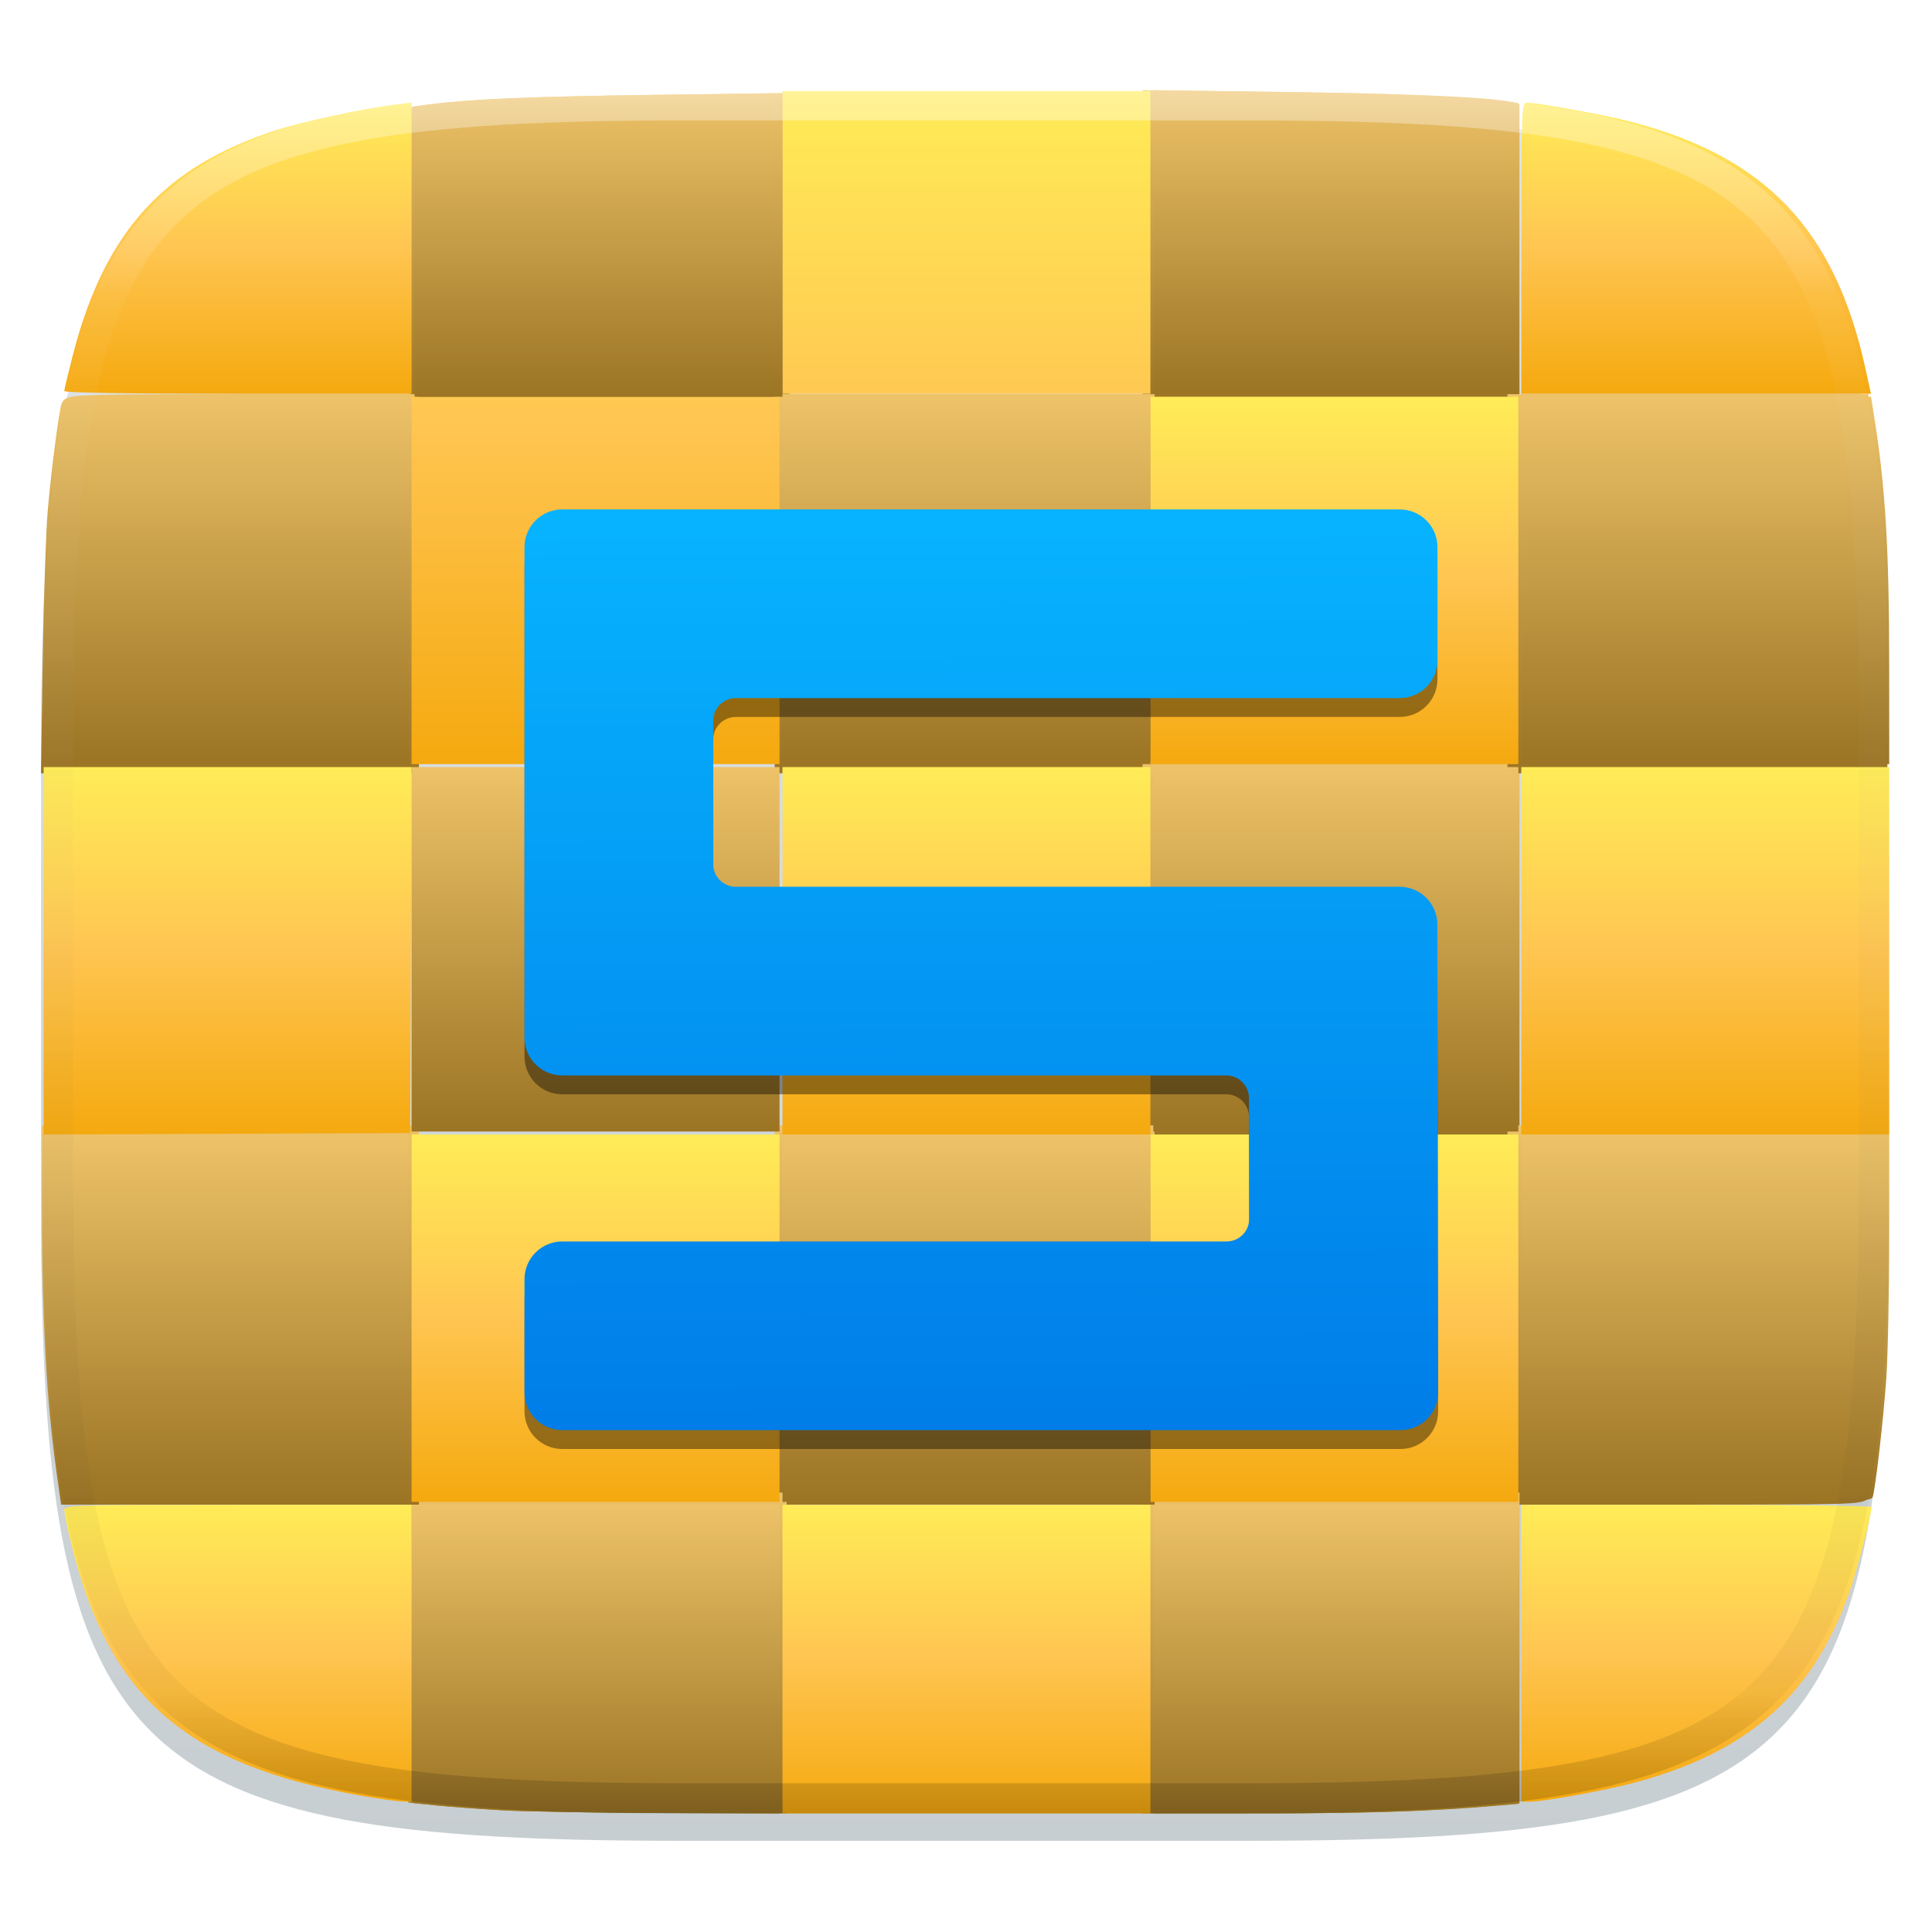 <svg xmlns="http://www.w3.org/2000/svg" style="isolation:isolate" width="256" height="256" viewBox="0 0 256 256">
 <defs>
  <filter id="xSLBaeeGHkKvch3TL66PlfxPLvPUSmO3" width="400%" height="400%" x="-200%" y="-200%" color-interpolation-filters="sRGB" filterUnits="objectBoundingBox">
   <feGaussianBlur xmlns="http://www.w3.org/2000/svg" in="SourceGraphic" stdDeviation="4.294"/>
   <feOffset xmlns="http://www.w3.org/2000/svg" dx="0" dy="4" result="pf_100_offsetBlur"/>
   <feFlood xmlns="http://www.w3.org/2000/svg" flood-opacity=".4"/>
   <feComposite xmlns="http://www.w3.org/2000/svg" in2="pf_100_offsetBlur" operator="in" result="pf_100_dropShadow"/>
   <feBlend xmlns="http://www.w3.org/2000/svg" in="SourceGraphic" in2="pf_100_dropShadow" mode="normal"/>
  </filter>
 </defs>
 <g filter="url(#xSLBaeeGHkKvch3TL66PlfxPLvPUSmO3)">
  <linearGradient id="_lgradient_21" x1="0" x2="0" y1="0" y2="1" gradientTransform="matrix(244.648,0,0,228.338,5.43,11.577)" gradientUnits="userSpaceOnUse">
   <stop offset="0%" style="stop-color:#E0E5E7"/>
   <stop offset="100%" style="stop-color:#C7CED2"/>
  </linearGradient>
  <path fill="url(#_lgradient_21)" d="M 165.439 11.577 C 239.495 11.577 250.078 22.134 250.078 96.12 L 250.078 155.371 C 250.078 229.358 239.495 239.915 165.439 239.915 L 90.069 239.915 C 16.014 239.915 5.43 229.358 5.43 155.371 L 5.43 96.12 C 5.43 22.134 16.014 11.577 90.069 11.577 L 165.439 11.577 Z"/>
 </g>
 <g>
  <g>
   <linearGradient id="_lgradient_22" x1="0" x2="0" y1="0" y2="1" gradientTransform="matrix(50.334,0,0,41.881,54.297,12.327)" gradientUnits="userSpaceOnUse">
    <stop offset="0%" style="stop-color:#EDC268"/>
    <stop offset="100%" style="stop-color:#9B7424"/>
   </linearGradient>
   <path fill="url(#_lgradient_22)" fill-rule="evenodd" d="M 54.297 34.145 L 54.297 14.2 L 56.994 13.843 C 56.994 13.843 56.994 13.843 57.004 13.843 C 58.522 13.645 60.049 13.496 61.586 13.377 C 63.6 13.229 65.613 13.11 67.636 13.03 C 70.304 12.921 72.982 12.832 75.65 12.773 C 79.141 12.693 82.633 12.624 86.124 12.584 L 104.631 12.327 L 104.631 33.272 L 104.631 54.208 L 79.469 54.208 L 54.297 54.208 L 54.297 34.145 Z M 56.28 34.145 L 56.28 15.935 L 57.252 15.806 C 58.74 15.618 60.237 15.469 61.735 15.36 C 63.729 15.211 65.722 15.092 67.716 15.013 C 70.374 14.904 73.032 14.815 75.7 14.755 C 79.181 14.676 82.662 14.607 86.153 14.567 C 86.153 14.567 86.153 14.567 86.153 14.567 L 102.647 14.339 L 102.647 33.272 L 102.647 52.225 L 79.469 52.225 L 56.28 52.225 L 56.28 34.145 Z"/>
   <linearGradient id="_lgradient_23" x1="0" x2="0" y1="0" y2="1" gradientTransform="matrix(49.947,0,0,41.871,151.395,11.95)" gradientUnits="userSpaceOnUse">
    <stop offset="0%" style="stop-color:#EDC268"/>
    <stop offset="100%" style="stop-color:#9B7424"/>
   </linearGradient>
   <path fill="url(#_lgradient_23)" fill-rule="evenodd" d="M 151.395 32.896 L 151.395 11.95 L 169.902 12.198 C 176.279 12.257 182.657 12.416 189.034 12.674 C 191.107 12.753 193.18 12.872 195.253 13.021 C 196.592 13.11 197.921 13.249 199.24 13.457 C 199.25 13.457 199.25 13.457 199.26 13.457 L 201.342 13.804 L 201.342 33.738 L 201.342 53.821 L 176.369 53.821 L 151.395 53.821 L 151.395 32.896 Z M 153.378 32.896 L 153.378 13.952 L 169.872 14.18 C 169.872 14.18 169.872 14.18 169.872 14.18 C 176.24 14.24 182.597 14.398 188.955 14.656 C 191.008 14.735 193.071 14.845 195.124 15.003 C 196.393 15.082 197.673 15.221 198.932 15.41 L 199.359 15.489 L 199.359 33.738 L 199.359 51.839 L 176.369 51.839 L 153.378 51.839 L 153.378 32.896 Z"/>
   <linearGradient id="_lgradient_24" x1="0" x2="0" y1="0" y2="1" gradientTransform="matrix(50.345,0,0,50.238,102.647,52.225)" gradientUnits="userSpaceOnUse">
    <stop offset="0%" style="stop-color:#EDC268"/>
    <stop offset="100%" style="stop-color:#9B7424"/>
   </linearGradient>
   <path fill="url(#_lgradient_24)" fill-rule="evenodd" d="M 102.647 77.344 L 102.647 52.225 L 127.819 52.225 L 152.992 52.225 L 152.992 77.344 L 152.992 102.463 L 127.819 102.463 L 102.647 102.463 L 102.647 77.344 Z M 104.631 77.344 L 104.631 54.208 L 127.819 54.208 L 151.008 54.208 L 151.008 77.344 L 151.008 100.481 L 127.819 100.481 L 104.631 100.481 L 104.631 77.344 Z"/>
   <linearGradient id="_lgradient_25" x1="0" x2="0" y1="0" y2="1" gradientTransform="matrix(50.077,0,0,50.238,5.43,52.225)" gradientUnits="userSpaceOnUse">
    <stop offset="0%" style="stop-color:#EDC268"/>
    <stop offset="100%" style="stop-color:#9B7424"/>
   </linearGradient>
   <path fill="url(#_lgradient_25)" fill-rule="evenodd" d="M 31.931 52.225 L 55.507 52.225 L 55.507 77.344 L 55.507 102.463 L 30.483 102.463 L 5.43 102.463 L 5.668 87.079 C 5.728 83.213 5.827 79.347 5.956 75.491 C 6.005 73.944 6.065 72.398 6.134 70.852 C 6.174 69.84 6.233 68.819 6.313 67.808 C 6.571 64.874 6.888 61.95 7.275 59.036 C 7.424 57.846 7.592 56.656 7.771 55.467 C 7.84 55.061 7.91 54.664 7.989 54.258 C 8.029 53.97 8.098 53.683 8.197 53.415 C 8.366 53.038 8.693 52.771 9.08 52.672 C 9.348 52.582 9.625 52.533 9.903 52.503 C 10.33 52.453 10.766 52.424 11.192 52.404 C 11.867 52.364 12.541 52.344 13.216 52.325 C 15.507 52.275 17.808 52.245 20.109 52.245 C 24.046 52.225 27.984 52.225 31.931 52.225 Z M 9.953 54.495 C 10.002 54.486 10.052 54.486 10.101 54.476 C 10.498 54.426 10.895 54.396 11.292 54.377 C 11.946 54.347 12.601 54.327 13.255 54.307 C 15.537 54.258 17.828 54.228 20.109 54.228 C 24.046 54.208 27.984 54.208 31.931 54.208 C 31.931 54.208 31.931 54.208 31.931 54.208 L 31.931 54.208 L 53.523 54.208 L 53.523 77.344 L 53.523 100.481 L 30.483 100.481 L 7.453 100.481 L 7.652 87.108 C 7.652 87.108 7.652 87.108 7.652 87.108 C 7.711 83.252 7.81 79.406 7.939 75.55 C 7.989 74.014 8.048 72.477 8.118 70.941 C 8.157 69.949 8.217 68.958 8.286 67.967 C 8.544 65.072 8.862 62.178 9.239 59.293 C 9.387 58.114 9.556 56.944 9.734 55.764 C 9.794 55.378 9.863 54.991 9.943 54.605 C 9.943 54.565 9.953 54.525 9.953 54.495 Z"/>
   <linearGradient id="_lgradient_26" x1="0" x2="0" y1="0" y2="1" gradientTransform="matrix(49.947,0,0,49.851,151.395,100.867)" gradientUnits="userSpaceOnUse">
    <stop offset="0%" style="stop-color:#EDC268"/>
    <stop offset="100%" style="stop-color:#9B7424"/>
   </linearGradient>
   <path fill="url(#_lgradient_26)" fill-rule="evenodd" d="M 151.395 125.798 L 151.395 100.867 L 176.369 100.867 L 201.342 100.867 L 201.342 125.798 L 201.342 150.718 L 176.369 150.718 L 151.395 150.718 L 151.395 125.798 Z M 153.378 125.798 L 153.378 102.85 L 176.369 102.85 L 199.359 102.85 L 199.359 125.798 L 199.359 148.736 L 176.369 148.736 L 153.378 148.736 L 153.378 125.798 Z"/>
   <linearGradient id="_lgradient_27" x1="0" x2="0" y1="0" y2="1" gradientTransform="matrix(50.334,0,0,50.238,199.746,52.225)" gradientUnits="userSpaceOnUse">
    <stop offset="0%" style="stop-color:#EDC268"/>
    <stop offset="100%" style="stop-color:#9B7424"/>
   </linearGradient>
   <path fill="url(#_lgradient_27)" fill-rule="evenodd" d="M 199.746 77.344 L 199.746 52.225 L 223.718 52.225 L 247.541 52.225 L 248.096 55.665 C 248.096 55.665 248.096 55.665 248.096 55.665 C 248.84 60.374 249.356 65.112 249.644 69.87 C 249.802 72.675 249.921 75.481 249.971 78.286 C 250.05 81.736 250.08 85.185 250.08 88.635 L 250.08 102.463 L 224.908 102.463 L 199.746 102.463 L 199.746 77.344 Z M 201.729 77.344 L 201.729 54.208 L 223.718 54.208 L 245.855 54.208 L 246.133 55.982 C 246.867 60.622 247.382 65.29 247.66 69.989 C 247.829 72.765 247.938 75.54 247.987 78.326 C 248.067 81.765 248.096 85.195 248.096 88.635 C 248.096 88.635 248.096 88.635 248.096 88.635 L 248.096 100.481 L 224.908 100.481 L 201.729 100.481 L 201.729 77.344 Z"/>
   <linearGradient id="_lgradient_28" x1="0" x2="0" y1="0" y2="1" gradientTransform="matrix(50.334,0,0,50.247,199.746,149.123)" gradientUnits="userSpaceOnUse">
    <stop offset="0%" style="stop-color:#EDC268"/>
    <stop offset="100%" style="stop-color:#9B7424"/>
   </linearGradient>
   <path fill="url(#_lgradient_28)" fill-rule="evenodd" d="M 199.746 174.251 L 199.746 149.123 L 224.908 149.123 L 250.08 149.123 L 250.08 163.536 C 250.08 167.233 250.04 170.921 249.961 174.618 C 249.931 176.155 249.892 177.691 249.832 179.228 C 249.802 180.298 249.753 181.359 249.683 182.429 C 249.445 185.542 249.148 188.655 248.781 191.767 C 248.632 193.086 248.463 194.394 248.285 195.712 C 248.215 196.168 248.146 196.624 248.067 197.08 C 248.027 197.388 247.958 197.685 247.878 197.982 C 247.769 198.319 247.541 198.607 247.243 198.775 C 246.976 198.924 246.688 199.013 246.39 199.053 C 246.014 199.122 245.627 199.162 245.24 199.182 C 244.615 199.222 243.99 199.251 243.356 199.271 C 241.045 199.321 238.734 199.35 236.423 199.35 C 232.188 199.37 227.953 199.37 223.728 199.37 L 199.746 199.37 L 199.746 174.251 Z M 246.053 197.1 C 245.746 197.15 245.428 197.189 245.121 197.199 C 244.516 197.239 243.911 197.269 243.316 197.289 C 241.015 197.338 238.714 197.368 236.413 197.368 C 232.188 197.388 227.953 197.388 223.728 197.388 C 223.728 197.388 223.728 197.388 223.728 197.388 L 201.729 197.388 L 201.729 174.251 L 201.729 151.105 L 224.908 151.105 L 248.096 151.105 L 248.096 163.536 C 248.096 163.536 248.096 163.536 248.096 163.536 C 248.096 167.213 248.057 170.891 247.977 174.578 C 247.948 176.105 247.908 177.632 247.848 179.168 C 247.819 180.209 247.769 181.25 247.7 182.281 C 247.472 185.373 247.174 188.456 246.807 191.539 C 246.668 192.838 246.5 194.136 246.321 195.435 C 246.252 195.881 246.192 196.327 246.113 196.763 C 246.093 196.882 246.073 196.991 246.053 197.1 Z"/>
   <linearGradient id="_lgradient_29" x1="0" x2="0" y1="0" y2="1" gradientTransform="matrix(49.947,0,0,42.516,151.395,197.774)" gradientUnits="userSpaceOnUse">
    <stop offset="0%" style="stop-color:#EDC268"/>
    <stop offset="100%" style="stop-color:#9B7424"/>
   </linearGradient>
   <path fill="url(#_lgradient_29)" fill-rule="evenodd" d="M 151.395 219.027 L 151.395 197.774 L 176.369 197.774 L 201.342 197.774 L 201.342 218.403 L 201.342 238.952 L 197.435 239.289 C 197.435 239.289 197.435 239.289 197.435 239.289 C 193.071 239.656 188.707 239.913 184.323 240.052 C 178.68 240.221 173.026 240.29 167.373 240.28 L 151.395 240.29 L 151.395 219.027 Z M 153.378 219.027 L 153.378 199.757 L 176.369 199.757 L 199.359 199.757 L 199.359 218.403 L 199.359 237.128 L 197.266 237.306 C 192.942 237.673 188.608 237.931 184.263 238.07 C 178.64 238.238 173.006 238.307 167.373 238.298 C 167.373 238.298 167.373 238.298 167.373 238.298 L 153.378 238.307 L 153.378 219.027 Z"/>
   <linearGradient id="_lgradient_30" x1="0" x2="0" y1="0" y2="1" gradientTransform="matrix(50.345,0,0,50.247,102.647,149.123)" gradientUnits="userSpaceOnUse">
    <stop offset="0%" style="stop-color:#EDC268"/>
    <stop offset="100%" style="stop-color:#9B7424"/>
   </linearGradient>
   <path fill="url(#_lgradient_30)" fill-rule="evenodd" d="M 102.647 174.251 L 102.647 149.123 L 127.819 149.123 L 152.992 149.123 L 152.992 174.251 L 152.992 199.37 L 127.819 199.37 L 102.647 199.37 L 102.647 174.251 Z M 104.631 174.251 L 104.631 151.105 L 127.819 151.105 L 151.008 151.105 L 151.008 174.251 L 151.008 197.388 L 127.819 197.388 L 104.631 197.388 L 104.631 174.251 Z"/>
   <linearGradient id="_lgradient_31" x1="0" x2="0" y1="0" y2="1" gradientTransform="matrix(50.344,0,0,42.516,53.9,197.774)" gradientUnits="userSpaceOnUse">
    <stop offset="0%" style="stop-color:#EDC268"/>
    <stop offset="100%" style="stop-color:#9B7424"/>
   </linearGradient>
   <path fill="url(#_lgradient_31)" fill-rule="evenodd" d="M 66.416 239.854 C 66.416 239.854 66.407 239.854 66.407 239.854 C 64.859 239.765 63.322 239.656 61.775 239.547 C 60.535 239.457 59.295 239.358 58.055 239.239 C 58.055 239.239 58.055 239.239 58.055 239.239 L 54.108 238.843 L 53.999 218.363 L 53.9 197.774 L 79.072 197.774 L 104.244 197.774 L 104.244 219.027 L 104.244 240.29 L 87.492 240.231 C 83.257 240.221 79.022 240.171 74.797 240.102 C 73.111 240.072 71.415 240.032 69.729 239.983 C 68.628 239.963 67.517 239.923 66.416 239.854 Z M 66.516 237.881 C 64.988 237.782 63.451 237.683 61.924 237.564 C 60.694 237.485 59.474 237.376 58.244 237.267 L 56.082 237.049 L 55.983 218.353 L 55.893 199.757 L 79.072 199.757 L 102.261 199.757 L 102.261 219.027 L 102.261 238.307 L 87.492 238.248 C 87.492 238.248 87.492 238.248 87.492 238.248 C 83.277 238.238 79.052 238.188 74.827 238.119 C 73.151 238.089 71.465 238.05 69.779 238.01 C 68.688 237.98 67.607 237.941 66.516 237.881 Z"/>
   <linearGradient id="_lgradient_32" x1="0" x2="0" y1="0" y2="1" gradientTransform="matrix(49.948,0,0,50.247,5.559,149.123)" gradientUnits="userSpaceOnUse">
    <stop offset="0%" style="stop-color:#EDC268"/>
    <stop offset="100%" style="stop-color:#9B7424"/>
   </linearGradient>
   <path fill="url(#_lgradient_32)" fill-rule="evenodd" d="M 7.552 195.524 C 6.828 190.369 6.333 185.185 6.055 179.991 C 5.708 173.607 5.549 167.223 5.559 160.829 L 5.559 149.123 L 30.533 149.123 L 55.507 149.123 L 55.507 174.251 L 55.507 199.37 L 31.733 199.37 L 8.098 199.37 L 7.552 195.524 C 7.552 195.524 7.552 195.524 7.552 195.524 Z M 9.516 195.247 C 8.802 190.151 8.306 185.026 8.029 179.882 C 7.691 173.538 7.533 167.184 7.543 160.829 C 7.543 160.829 7.543 160.829 7.543 160.829 L 7.543 151.105 L 30.533 151.105 L 53.523 151.105 L 53.523 174.251 L 53.523 197.388 L 31.733 197.388 L 9.814 197.388 L 9.516 195.247 Z"/>
  </g>
  <g>
   <linearGradient id="_lgradient_33" x1="0" x2="0" y1="0" y2="1" gradientTransform="matrix(46.335,0,0,38.556,201.578,13.624)" gradientUnits="userSpaceOnUse">
    <stop offset="0%" style="stop-color:#FFEC57"/>
    <stop offset="50%" style="stop-color:#FFC551"/>
    <stop offset="100%" style="stop-color:#F5A90F"/>
   </linearGradient>
   <path fill="url(#_lgradient_33)" d="M 201.578 32.902 C 201.578 14.801 201.619 13.624 202.26 13.624 C 203.782 13.624 212.543 15.213 216.066 16.128 C 234.005 20.788 243.149 30.415 247.195 48.901 L 247.913 52.18 L 224.745 52.18 L 201.578 52.18 L 201.578 32.902 Z"/>
   <linearGradient id="_lgradient_34" x1="0" x2="0" y1="0" y2="1" gradientTransform="matrix(46.022,0,0,38.583,8.518,13.597)" gradientUnits="userSpaceOnUse">
    <stop offset="0%" style="stop-color:#FFEC57"/>
    <stop offset="50%" style="stop-color:#FFC551"/>
    <stop offset="100%" style="stop-color:#F5A90F"/>
   </linearGradient>
   <path fill="url(#_lgradient_34)" d="M 8.518 51.817 C 8.518 51.617 9.038 49.441 9.673 46.98 C 13.856 30.783 21.644 22.143 36.418 17.31 C 40.184 16.078 47.999 14.394 52.493 13.847 L 54.54 13.597 L 54.54 32.889 L 54.54 52.18 L 31.529 52.18 C 17.56 52.18 8.518 52.038 8.518 51.817 L 8.518 51.817 Z"/>
   <linearGradient id="_lgradient_35" x1="0" x2="0" y1="0" y2="1" gradientTransform="matrix(97.896,0,0,89.18,54.537,12.069)" gradientUnits="userSpaceOnUse">
    <stop offset="0%" style="stop-color:#FFEC57"/>
    <stop offset="50%" style="stop-color:#FFC551"/>
    <stop offset="100%" style="stop-color:#F5A90F"/>
   </linearGradient>
   <path fill="url(#_lgradient_35)" d="M 103.68 12.069 L 103.68 32.127 L 103.68 52.177 L 128.056 52.177 L 152.433 52.177 L 152.433 32.127 L 152.433 12.069 L 128.056 12.069 L 103.68 12.069 Z M 54.537 52.573 L 54.537 76.915 L 54.537 101.249 L 78.914 101.249 L 103.29 101.249 L 103.29 76.915 L 103.29 52.573 L 78.914 52.573 L 54.537 52.573 Z"/>
   <linearGradient id="_lgradient_36" x1="0" x2="0" y1="0" y2="1" gradientTransform="matrix(48.752,0,0,48.682,103.683,101.642)" gradientUnits="userSpaceOnUse">
    <stop offset="0%" style="stop-color:#FFEC57"/>
    <stop offset="50%" style="stop-color:#FFC551"/>
    <stop offset="100%" style="stop-color:#F5A90F"/>
   </linearGradient>
   <path fill="url(#_lgradient_36)" d="M 103.683 125.983 L 103.683 101.642 L 128.059 101.642 L 152.435 101.642 L 152.435 125.983 L 152.435 150.324 L 128.059 150.324 L 103.683 150.324 L 103.683 125.983 Z"/>
   <linearGradient id="_lgradient_37" x1="0" x2="0" y1="0" y2="1" gradientTransform="matrix(48.758,0,0,48.688,5.788,101.642)" gradientUnits="userSpaceOnUse">
    <stop offset="0%" style="stop-color:#FFEC57"/>
    <stop offset="50%" style="stop-color:#FFC551"/>
    <stop offset="100%" style="stop-color:#F5A90F"/>
   </linearGradient>
   <path fill="url(#_lgradient_37)" d="M 5.788 125.986 L 5.788 101.642 L 30.167 101.642 L 54.546 101.642 L 54.446 125.886 L 54.345 150.13 L 30.067 150.23 L 5.788 150.33 L 5.788 125.986 Z"/>
   <linearGradient id="_lgradient_38" x1="0" x2="0" y1="0" y2="1" gradientTransform="matrix(48.752,0,0,48.682,201.578,101.642)" gradientUnits="userSpaceOnUse">
    <stop offset="0%" style="stop-color:#FFEC57"/>
    <stop offset="50%" style="stop-color:#FFC551"/>
    <stop offset="100%" style="stop-color:#F5A90F"/>
   </linearGradient>
   <path fill="url(#_lgradient_38)" d="M 201.578 125.983 L 201.578 101.642 L 225.954 101.642 L 250.33 101.642 L 250.33 125.983 L 250.33 150.324 L 225.954 150.324 L 201.578 150.324 L 201.578 125.983 Z"/>
   <linearGradient id="_lgradient_39" x1="0" x2="0" y1="0" y2="1" gradientTransform="matrix(48.753,0,0,48.683,152.435,150.324)" gradientUnits="userSpaceOnUse">
    <stop offset="0%" style="stop-color:#FFEC57"/>
    <stop offset="50%" style="stop-color:#FFC551"/>
    <stop offset="100%" style="stop-color:#F5A90F"/>
   </linearGradient>
   <path fill="url(#_lgradient_39)" d="M 152.435 174.666 L 152.435 150.324 L 176.811 150.324 L 201.188 150.324 L 201.188 174.666 L 201.188 199.007 L 176.811 199.007 L 152.435 199.007 L 152.435 174.666 Z"/>
   <linearGradient id="_lgradient_40" x1="0" x2="0" y1="0" y2="1" gradientTransform="matrix(48.753,0,0,48.683,54.54,150.324)" gradientUnits="userSpaceOnUse">
    <stop offset="0%" style="stop-color:#FFEC57"/>
    <stop offset="50%" style="stop-color:#FFC551"/>
    <stop offset="100%" style="stop-color:#F5A90F"/>
   </linearGradient>
   <path fill="url(#_lgradient_40)" d="M 54.54 174.666 L 54.54 150.324 L 78.917 150.324 L 103.293 150.324 L 103.293 174.666 L 103.293 199.007 L 78.917 199.007 L 54.54 199.007 L 54.54 174.666 Z"/>
   <linearGradient id="_lgradient_41" x1="0" x2="0" y1="0" y2="1" gradientTransform="matrix(46.021,0,0,39.336,8.519,199.396)" gradientUnits="userSpaceOnUse">
    <stop offset="0%" style="stop-color:#FFEC57"/>
    <stop offset="50%" style="stop-color:#FFC551"/>
    <stop offset="100%" style="stop-color:#F5A90F"/>
   </linearGradient>
   <path fill="url(#_lgradient_41)" d="M 47.834 237.935 C 24.685 233.864 14.394 224.937 9.465 204.654 C 8.945 202.512 8.519 200.453 8.519 200.078 C 8.518 199.437 9.874 199.396 31.529 199.396 L 54.54 199.396 L 54.54 219.064 L 54.54 238.732 L 53.273 238.701 C 52.576 238.683 50.128 238.339 47.834 237.936 L 47.834 237.935 Z"/>
   <linearGradient id="_lgradient_42" x1="0" x2="0" y1="0" y2="1" gradientTransform="matrix(48.752,0,0,40.894,103.683,199.396)" gradientUnits="userSpaceOnUse">
    <stop offset="0%" style="stop-color:#FFEC57"/>
    <stop offset="50%" style="stop-color:#FFC551"/>
    <stop offset="100%" style="stop-color:#F5A90F"/>
   </linearGradient>
   <path fill="url(#_lgradient_42)" d="M 103.683 219.843 L 103.683 199.396 L 128.059 199.396 L 152.435 199.396 L 152.435 219.843 L 152.435 240.29 L 128.059 240.29 L 103.683 240.29 L 103.683 219.843 Z"/>
   <linearGradient id="_lgradient_43" x1="0" x2="0" y1="0" y2="1" gradientTransform="matrix(46.403,0,0,39.336,201.578,199.396)" gradientUnits="userSpaceOnUse">
    <stop offset="0%" style="stop-color:#FFEC57"/>
    <stop offset="50%" style="stop-color:#FFC551"/>
    <stop offset="100%" style="stop-color:#F5A90F"/>
   </linearGradient>
   <path fill="url(#_lgradient_43)" d="M 201.578 219.064 L 201.578 199.396 L 224.784 199.396 C 237.547 199.396 247.986 199.528 247.981 199.689 C 247.951 200.749 246.28 207.321 245.296 210.256 C 240.608 224.229 232.027 232.025 216.788 236.155 C 212.856 237.221 204.6 238.732 202.709 238.732 L 201.578 238.732 L 201.578 219.064 Z"/>
   <linearGradient id="_lgradient_44" x1="0" x2="0" y1="0" y2="1" gradientTransform="matrix(48.753,0,0,48.682,152.435,52.57)" gradientUnits="userSpaceOnUse">
    <stop offset="0%" style="stop-color:#FFEC57"/>
    <stop offset="50%" style="stop-color:#FFC551"/>
    <stop offset="100%" style="stop-color:#F5A90F"/>
   </linearGradient>
   <path fill="url(#_lgradient_44)" d="M 152.435 76.911 L 152.435 52.57 L 176.811 52.57 L 201.188 52.57 L 201.188 76.911 L 201.188 101.252 L 176.811 101.252 L 152.435 101.252 L 152.435 76.911 Z"/>
  </g>
  <g>
   <linearGradient id="_lgradient_45" x1="0" x2="0" y1="0" y2="1" gradientTransform="matrix(48.753,0,0,40.233,54.93,12.337)" gradientUnits="userSpaceOnUse">
    <stop offset="0%" style="stop-color:#EDC268"/>
    <stop offset="100%" style="stop-color:#9B7424"/>
   </linearGradient>
   <path fill="url(#_lgradient_45)" d="M 54.93 33.328 L 54.93 14.086 L 56.783 13.842 C 62.102 13.142 70.083 12.797 86.034 12.579 L 103.683 12.337 L 103.683 32.453 L 103.683 52.57 L 79.307 52.57 L 54.93 52.57 L 54.93 33.328 Z"/>
   <linearGradient id="_lgradient_46" x1="0" x2="0" y1="0" y2="1" gradientTransform="matrix(48.363,0,0,40.23,152.825,11.95)" gradientUnits="userSpaceOnUse">
    <stop offset="0%" style="stop-color:#EDC268"/>
    <stop offset="100%" style="stop-color:#9B7424"/>
   </linearGradient>
   <path fill="url(#_lgradient_46)" d="M 152.825 32.065 L 152.825 11.95 L 170.474 12.189 C 186.273 12.403 196.231 12.828 199.92 13.446 L 201.188 13.659 L 201.188 32.92 L 201.188 52.18 L 177.006 52.18 L 152.825 52.18 L 152.825 32.065 Z"/>
   <linearGradient id="_lgradient_47" x1="0" x2="0" y1="0" y2="1" gradientTransform="matrix(48.752,0,0,48.682,103.683,52.57)" gradientUnits="userSpaceOnUse">
    <stop offset="0%" style="stop-color:#EDC268"/>
    <stop offset="100%" style="stop-color:#9B7424"/>
   </linearGradient>
   <path fill="url(#_lgradient_47)" d="M 103.683 76.911 L 103.683 52.57 L 128.059 52.57 L 152.435 52.57 L 152.435 76.911 L 152.435 101.252 L 128.059 101.252 L 103.683 101.252 L 103.683 76.911 Z"/>
   <linearGradient id="_lgradient_48" x1="0" x2="0" y1="0" y2="1" gradientTransform="matrix(48.47,0,0,48.682,5.68,52.57)" gradientUnits="userSpaceOnUse">
    <stop offset="0%" style="stop-color:#EDC268"/>
    <stop offset="100%" style="stop-color:#9B7424"/>
   </linearGradient>
   <path fill="url(#_lgradient_48)" d="M 5.904 86.745 C 6.027 78.766 6.317 70.047 6.548 67.369 C 7.014 61.972 8.034 54.047 8.379 53.149 C 8.572 52.646 11.582 52.57 31.376 52.57 L 54.15 52.57 L 54.15 76.911 L 54.15 101.252 L 29.915 101.252 L 5.68 101.252 L 5.904 86.745 Z"/>
   <linearGradient id="_lgradient_49" x1="0" x2="0" y1="0" y2="1" gradientTransform="matrix(48.363,0,0,48.293,152.825,101.642)" gradientUnits="userSpaceOnUse">
    <stop offset="0%" style="stop-color:#EDC268"/>
    <stop offset="100%" style="stop-color:#9B7424"/>
   </linearGradient>
   <path fill="url(#_lgradient_49)" d="M 152.825 125.788 L 152.825 101.642 L 177.006 101.642 L 201.188 101.642 L 201.188 125.788 L 201.188 149.935 L 177.006 149.935 L 152.825 149.935 L 152.825 125.788 Z"/>
   <linearGradient id="_lgradient_50" x1="0" x2="0" y1="0" y2="1" gradientTransform="matrix(48.752,0,0,48.682,201.578,52.57)" gradientUnits="userSpaceOnUse">
    <stop offset="0%" style="stop-color:#EDC268"/>
    <stop offset="100%" style="stop-color:#9B7424"/>
   </linearGradient>
   <path fill="url(#_lgradient_50)" d="M 201.578 76.911 L 201.578 52.57 L 224.749 52.57 L 247.919 52.57 L 248.338 55.199 C 249.833 64.589 250.322 72.722 250.326 88.303 L 250.33 101.252 L 225.954 101.252 L 201.578 101.252 L 201.578 76.911 Z"/>
   <linearGradient id="_lgradient_51" x1="0" x2="0" y1="0" y2="1" gradientTransform="matrix(48.752,0,0,48.683,201.578,150.324)" gradientUnits="userSpaceOnUse">
    <stop offset="0%" style="stop-color:#EDC268"/>
    <stop offset="100%" style="stop-color:#9B7424"/>
   </linearGradient>
   <path fill="url(#_lgradient_51)" d="M 201.578 174.666 L 201.578 150.324 L 225.954 150.324 L 250.33 150.324 L 250.328 163.858 C 250.328 171.302 250.148 179.846 249.93 182.844 C 249.522 188.43 248.524 197.107 248.148 198.325 C 247.95 198.965 246.493 199.007 224.757 199.007 L 201.578 199.007 L 201.578 174.666 Z"/>
   <linearGradient id="_lgradient_52" x1="0" x2="0" y1="0" y2="1" gradientTransform="matrix(48.363,0,0,40.894,152.825,199.396)" gradientUnits="userSpaceOnUse">
    <stop offset="0%" style="stop-color:#EDC268"/>
    <stop offset="100%" style="stop-color:#9B7424"/>
   </linearGradient>
   <path fill="url(#_lgradient_52)" d="M 152.825 219.843 L 152.825 199.396 L 177.006 199.396 L 201.188 199.396 L 201.188 219.209 L 201.188 239.021 L 198.165 239.279 C 189.654 240.006 181.655 240.27 167.938 240.28 L 152.825 240.29 L 152.825 219.843 Z"/>
   <linearGradient id="_lgradient_53" x1="0" x2="0" y1="0" y2="1" gradientTransform="matrix(48.752,0,0,48.683,103.683,150.324)" gradientUnits="userSpaceOnUse">
    <stop offset="0%" style="stop-color:#EDC268"/>
    <stop offset="100%" style="stop-color:#9B7424"/>
   </linearGradient>
   <path fill="url(#_lgradient_53)" d="M 103.683 174.666 L 103.683 150.324 L 128.059 150.324 L 152.435 150.324 L 152.435 174.666 L 152.435 199.007 L 128.059 199.007 L 103.683 199.007 L 103.683 174.666 Z"/>
   <linearGradient id="_lgradient_54" x1="0" x2="0" y1="0" y2="1" gradientTransform="matrix(48.76,0,0,40.894,54.533,199.396)" gradientUnits="userSpaceOnUse">
    <stop offset="0%" style="stop-color:#EDC268"/>
    <stop offset="100%" style="stop-color:#9B7424"/>
   </linearGradient>
   <path fill="url(#_lgradient_54)" d="M 66.2 239.856 C 63.281 239.68 59.507 239.399 57.814 239.231 L 54.735 238.927 L 54.634 219.162 L 54.533 199.396 L 78.913 199.396 L 103.293 199.396 L 103.293 219.843 L 103.293 240.29 L 87.399 240.233 C 78.658 240.202 69.118 240.032 66.2 239.856 L 66.2 239.856 Z"/>
   <linearGradient id="_lgradient_55" x1="0" x2="0" y1="0" y2="1" gradientTransform="matrix(48.362,0,0,48.683,5.788,150.324)" gradientUnits="userSpaceOnUse">
    <stop offset="0%" style="stop-color:#EDC268"/>
    <stop offset="100%" style="stop-color:#9B7424"/>
   </linearGradient>
   <path fill="url(#_lgradient_55)" d="M 7.786 195.989 C 6.43 186.516 5.801 175.52 5.794 161.132 L 5.788 150.324 L 29.969 150.324 L 54.15 150.324 L 54.15 174.666 L 54.15 199.007 L 31.184 199.007 L 8.218 199.007 L 7.786 195.989 Z"/>
   <linearGradient id="_lgradient_56" x1="0" x2="0" y1="0" y2="1" gradientTransform="matrix(48.753,0,0,48.293,54.54,101.642)" gradientUnits="userSpaceOnUse">
    <stop offset="0%" style="stop-color:#EDC268"/>
    <stop offset="100%" style="stop-color:#9B7424"/>
   </linearGradient>
   <path fill="url(#_lgradient_56)" d="M 54.54 125.788 L 54.54 101.642 L 78.917 101.642 L 103.293 101.642 L 103.293 125.788 L 103.293 149.935 L 78.917 149.935 L 54.54 149.935 L 54.54 125.788 Z"/>
  </g>
 </g>
 <g opacity=".4">
  <linearGradient id="_lgradient_57" x1=".517" x2=".517" y1="0" y2="1" gradientTransform="matrix(244.65,0,0,228.34,5.68,11.95)" gradientUnits="userSpaceOnUse">
   <stop offset="0%" style="stop-color:#FFF"/>
   <stop offset="12.5%" stop-opacity=".098" style="stop-color:#FFF"/>
   <stop offset="92.5%" stop-opacity=".098" style="stop-color:#000"/>
   <stop offset="100%" stop-opacity=".498" style="stop-color:#000"/>
  </linearGradient>
  <path fill="url(#_lgradient_57)" fill-rule="evenodd" d="M 165.068 11.951 C 169.396 11.941 173.724 11.991 178.052 12.089 C 181.927 12.167 185.803 12.315 189.678 12.541 C 193.131 12.737 196.583 13.022 200.026 13.395 C 203.085 13.73 206.144 14.181 209.174 14.741 C 211.889 15.243 214.574 15.881 217.22 16.657 C 219.62 17.355 221.971 18.219 224.243 19.241 C 226.358 20.184 228.384 21.304 230.302 22.591 C 232.142 23.829 233.863 25.244 235.437 26.806 C 237.001 28.378 238.417 30.088 239.656 31.925 C 240.945 33.841 242.066 35.865 243.02 37.967 C 244.043 40.247 244.909 42.585 245.617 44.972 C 246.394 47.615 247.034 50.297 247.535 53.009 C 248.096 56.035 248.548 59.081 248.883 62.136 C 249.257 65.575 249.542 69.014 249.739 72.462 C 249.965 76.323 250.112 80.194 250.201 84.055 C 250.289 88.378 250.339 92.701 250.329 97.014 L 250.329 155.226 C 250.339 159.549 250.289 163.862 250.201 168.185 C 250.112 172.056 249.965 175.917 249.739 179.778 C 249.542 183.226 249.257 186.675 248.883 190.104 C 248.548 193.159 248.096 196.215 247.535 199.241 C 247.034 201.943 246.394 204.625 245.617 207.268 C 244.909 209.655 244.043 212.003 243.02 214.273 C 242.066 216.385 240.945 218.399 239.656 220.315 C 238.417 222.152 237.001 223.872 235.437 225.434 C 233.863 226.996 232.142 228.411 230.302 229.649 C 228.384 230.936 226.358 232.056 224.243 232.999 C 221.971 234.021 219.62 234.885 217.22 235.593 C 214.574 236.369 211.889 237.007 209.174 237.499 C 206.144 238.068 203.085 238.51 200.026 238.845 C 196.583 239.218 193.131 239.503 189.678 239.699 C 185.803 239.925 181.927 240.073 178.052 240.161 C 173.724 240.249 169.396 240.299 165.068 240.289 L 90.942 240.289 C 86.614 240.299 82.286 240.249 77.958 240.161 C 74.083 240.073 70.207 239.925 66.332 239.699 C 62.879 239.503 59.427 239.218 55.984 238.845 C 52.925 238.51 49.866 238.068 46.836 237.499 C 44.121 237.007 41.436 236.369 38.79 235.593 C 36.39 234.885 34.039 234.021 31.767 232.999 C 29.652 232.056 27.626 230.936 25.708 229.649 C 23.868 228.411 22.147 226.996 20.573 225.434 C 19.009 223.872 17.593 222.152 16.354 220.315 C 15.065 218.399 13.944 216.385 12.99 214.273 C 11.967 212.003 11.101 209.655 10.393 207.268 C 9.616 204.625 8.976 201.943 8.475 199.241 C 7.914 196.215 7.462 193.159 7.127 190.104 C 6.753 186.675 6.468 183.226 6.271 179.778 C 6.045 175.917 5.898 172.056 5.809 168.185 C 5.721 163.862 5.671 159.549 5.681 155.226 L 5.681 97.014 C 5.671 92.701 5.721 88.378 5.809 84.055 C 5.898 80.194 6.045 76.323 6.271 72.462 C 6.468 69.014 6.753 65.575 7.127 62.136 C 7.462 59.081 7.914 56.035 8.475 53.009 C 8.976 50.297 9.616 47.615 10.393 44.972 C 11.101 42.585 11.967 40.247 12.99 37.967 C 13.944 35.865 15.065 33.841 16.354 31.925 C 17.593 30.088 19.009 28.378 20.573 26.806 C 22.147 25.244 23.868 23.829 25.708 22.591 C 27.626 21.304 29.652 20.184 31.767 19.241 C 34.039 18.219 36.39 17.355 38.79 16.657 C 41.436 15.881 44.121 15.243 46.836 14.741 C 49.866 14.181 52.925 13.73 55.984 13.395 C 59.427 13.022 62.879 12.737 66.332 12.541 C 70.207 12.315 74.083 12.167 77.958 12.089 C 82.286 11.991 86.614 11.941 90.942 11.951 L 165.068 11.951 Z M 165.078 15.96 C 169.376 15.95 173.675 15.999 177.973 16.087 C 181.8 16.176 185.626 16.323 189.452 16.539 C 192.836 16.736 196.219 17.011 199.583 17.384 C 202.554 17.699 205.515 18.131 208.446 18.681 C 211.023 19.153 213.58 19.762 216.099 20.499 C 218.322 21.147 220.495 21.953 222.6 22.896 C 224.509 23.751 226.338 24.763 228.069 25.922 C 229.692 27.013 231.207 28.26 232.594 29.646 C 233.981 31.031 235.23 32.544 236.332 34.165 C 237.492 35.894 238.506 37.712 239.361 39.608 C 240.306 41.72 241.112 43.892 241.761 46.102 C 242.509 48.617 243.109 51.162 243.591 53.736 C 244.132 56.664 244.565 59.611 244.889 62.578 C 245.263 65.938 245.539 69.308 245.735 72.688 C 245.952 76.51 246.109 80.322 246.188 84.144 C 246.276 88.437 246.325 92.721 246.325 97.014 C 246.325 97.014 246.325 97.014 246.325 97.014 L 246.325 155.226 C 246.325 155.226 246.325 155.226 246.325 155.226 C 246.325 159.519 246.276 163.803 246.188 168.096 C 246.109 171.918 245.952 175.74 245.735 179.552 C 245.539 182.932 245.263 186.302 244.889 189.672 C 244.565 192.629 244.132 195.576 243.591 198.504 C 243.109 201.078 242.509 203.623 241.761 206.138 C 241.112 208.358 240.306 210.52 239.361 212.632 C 238.506 214.528 237.492 216.356 236.332 218.075 C 235.23 219.706 233.981 221.219 232.594 222.604 C 231.207 223.98 229.692 225.227 228.069 226.318 C 226.338 227.477 224.509 228.489 222.6 229.344 C 220.495 230.297 218.322 231.093 216.099 231.741 C 213.58 232.478 211.023 233.087 208.446 233.559 C 205.515 234.109 202.554 234.541 199.583 234.865 C 196.219 235.229 192.836 235.514 189.452 235.701 C 185.626 235.917 181.8 236.074 177.973 236.153 C 173.675 236.251 169.376 236.29 165.078 236.29 C 165.078 236.29 165.078 236.29 165.068 236.29 L 90.942 236.29 C 90.932 236.29 90.932 236.29 90.932 236.29 C 86.634 236.29 82.335 236.251 78.037 236.153 C 74.21 236.074 70.384 235.917 66.558 235.701 C 63.174 235.514 59.791 235.229 56.427 234.865 C 53.456 234.541 50.495 234.109 47.564 233.559 C 44.987 233.087 42.43 232.478 39.911 231.741 C 37.688 231.093 35.515 230.297 33.41 229.344 C 31.501 228.489 29.672 227.477 27.941 226.318 C 26.318 225.227 24.803 223.98 23.416 222.604 C 22.029 221.219 20.78 219.706 19.678 218.075 C 18.518 216.356 17.504 214.528 16.649 212.632 C 15.704 210.52 14.898 208.358 14.249 206.138 C 13.501 203.623 12.901 201.078 12.419 198.504 C 11.878 195.576 11.445 192.629 11.121 189.672 C 10.747 186.302 10.472 182.932 10.275 179.552 C 10.058 175.74 9.901 171.918 9.822 168.096 C 9.734 163.803 9.685 159.519 9.685 155.226 C 9.685 155.226 9.685 155.226 9.685 155.226 L 9.685 97.014 C 9.685 97.014 9.685 97.014 9.685 97.014 C 9.685 92.721 9.734 88.437 9.822 84.144 C 9.901 80.322 10.058 76.51 10.275 72.688 C 10.472 69.308 10.747 65.938 11.121 62.578 C 11.445 59.611 11.878 56.664 12.419 53.736 C 12.901 51.162 13.501 48.617 14.249 46.102 C 14.898 43.892 15.704 41.72 16.649 39.608 C 17.504 37.712 18.518 35.894 19.678 34.165 C 20.78 32.544 22.029 31.031 23.416 29.646 C 24.803 28.26 26.318 27.013 27.941 25.922 C 29.672 24.763 31.501 23.751 33.41 22.896 C 35.515 21.953 37.688 21.147 39.911 20.499 C 42.43 19.762 44.987 19.153 47.564 18.681 C 50.495 18.131 53.456 17.699 56.427 17.384 C 59.791 17.011 63.174 16.736 66.558 16.539 C 70.384 16.323 74.21 16.176 78.037 16.087 C 82.335 15.999 86.634 15.95 90.932 15.96 C 90.932 15.96 90.932 15.96 90.942 15.96 L 165.068 15.96 C 165.078 15.96 165.078 15.96 165.078 15.96 Z"/>
 </g>
 <defs>
  <filter id="crCOaHSXWJN1p5fgI9sk01JF7jnI3iUM" width="400%" height="400%" x="-200%" y="-200%" color-interpolation-filters="sRGB" filterUnits="objectBoundingBox">
   <feGaussianBlur xmlns="http://www.w3.org/2000/svg" stdDeviation="4.294"/>
  </filter>
 </defs>
 <g opacity=".4" filter="url(#crCOaHSXWJN1p5fgI9sk01JF7jnI3iUM)">
  <path d="M 190.47 75 L 190.47 90 C 190.47 92.76 188.23 95 185.47 95 L 97.5 95 C 95.844 95 94.5 96.344 94.5 98 L 94.5 117 C 94.5 118.656 95.844 120 97.5 120 L 185.45 120 C 188.21 120 190.454 122.24 190.458 125 L 190.562 187 C 190.566 189.76 188.33 192 185.57 192 L 74.5 192 C 71.74 192 69.5 189.76 69.5 187 L 69.5 172 C 69.5 169.24 71.74 167 74.5 167 L 162.53 167 C 164.186 167 165.528 165.656 165.525 164 L 165.495 148 C 165.492 146.344 164.146 145 162.49 145 L 74.5 145 C 71.74 145 69.5 142.76 69.5 140 L 69.5 75 C 69.5 72.24 71.74 70 74.5 70 L 185.47 70 C 188.23 70 190.47 72.24 190.47 75 Z"/>
 </g>
 <linearGradient id="_lgradient_58" x1=".187" x2=".19" y1=".005" y2=".999" gradientTransform="matrix(121.07,0,0,122,69.5,67.5)" gradientUnits="userSpaceOnUse">
  <stop offset="0%" style="stop-color:#07B3FF"/>
  <stop offset="100%" style="stop-color:#007DE8"/>
 </linearGradient>
 <path fill="url(#_lgradient_58)" d="M 190.47 72.5 L 190.47 87.5 C 190.47 90.26 188.23 92.5 185.47 92.5 L 97.5 92.5 C 95.844 92.5 94.5 93.844 94.5 95.5 L 94.5 114.5 C 94.5 116.156 95.844 117.5 97.5 117.5 L 185.45 117.5 C 188.21 117.5 190.454 119.74 190.458 122.5 L 190.562 184.5 C 190.566 187.26 188.33 189.5 185.57 189.5 L 74.5 189.5 C 71.74 189.5 69.5 187.26 69.5 184.5 L 69.5 169.5 C 69.5 166.74 71.74 164.5 74.5 164.5 L 162.53 164.5 C 164.186 164.5 165.528 163.156 165.525 161.5 L 165.495 145.5 C 165.492 143.844 164.146 142.5 162.49 142.5 L 74.5 142.5 C 71.74 142.5 69.5 140.26 69.5 137.5 L 69.5 72.5 C 69.5 69.74 71.74 67.5 74.5 67.5 L 185.47 67.5 C 188.23 67.5 190.47 69.74 190.47 72.5 Z"/>
</svg>
